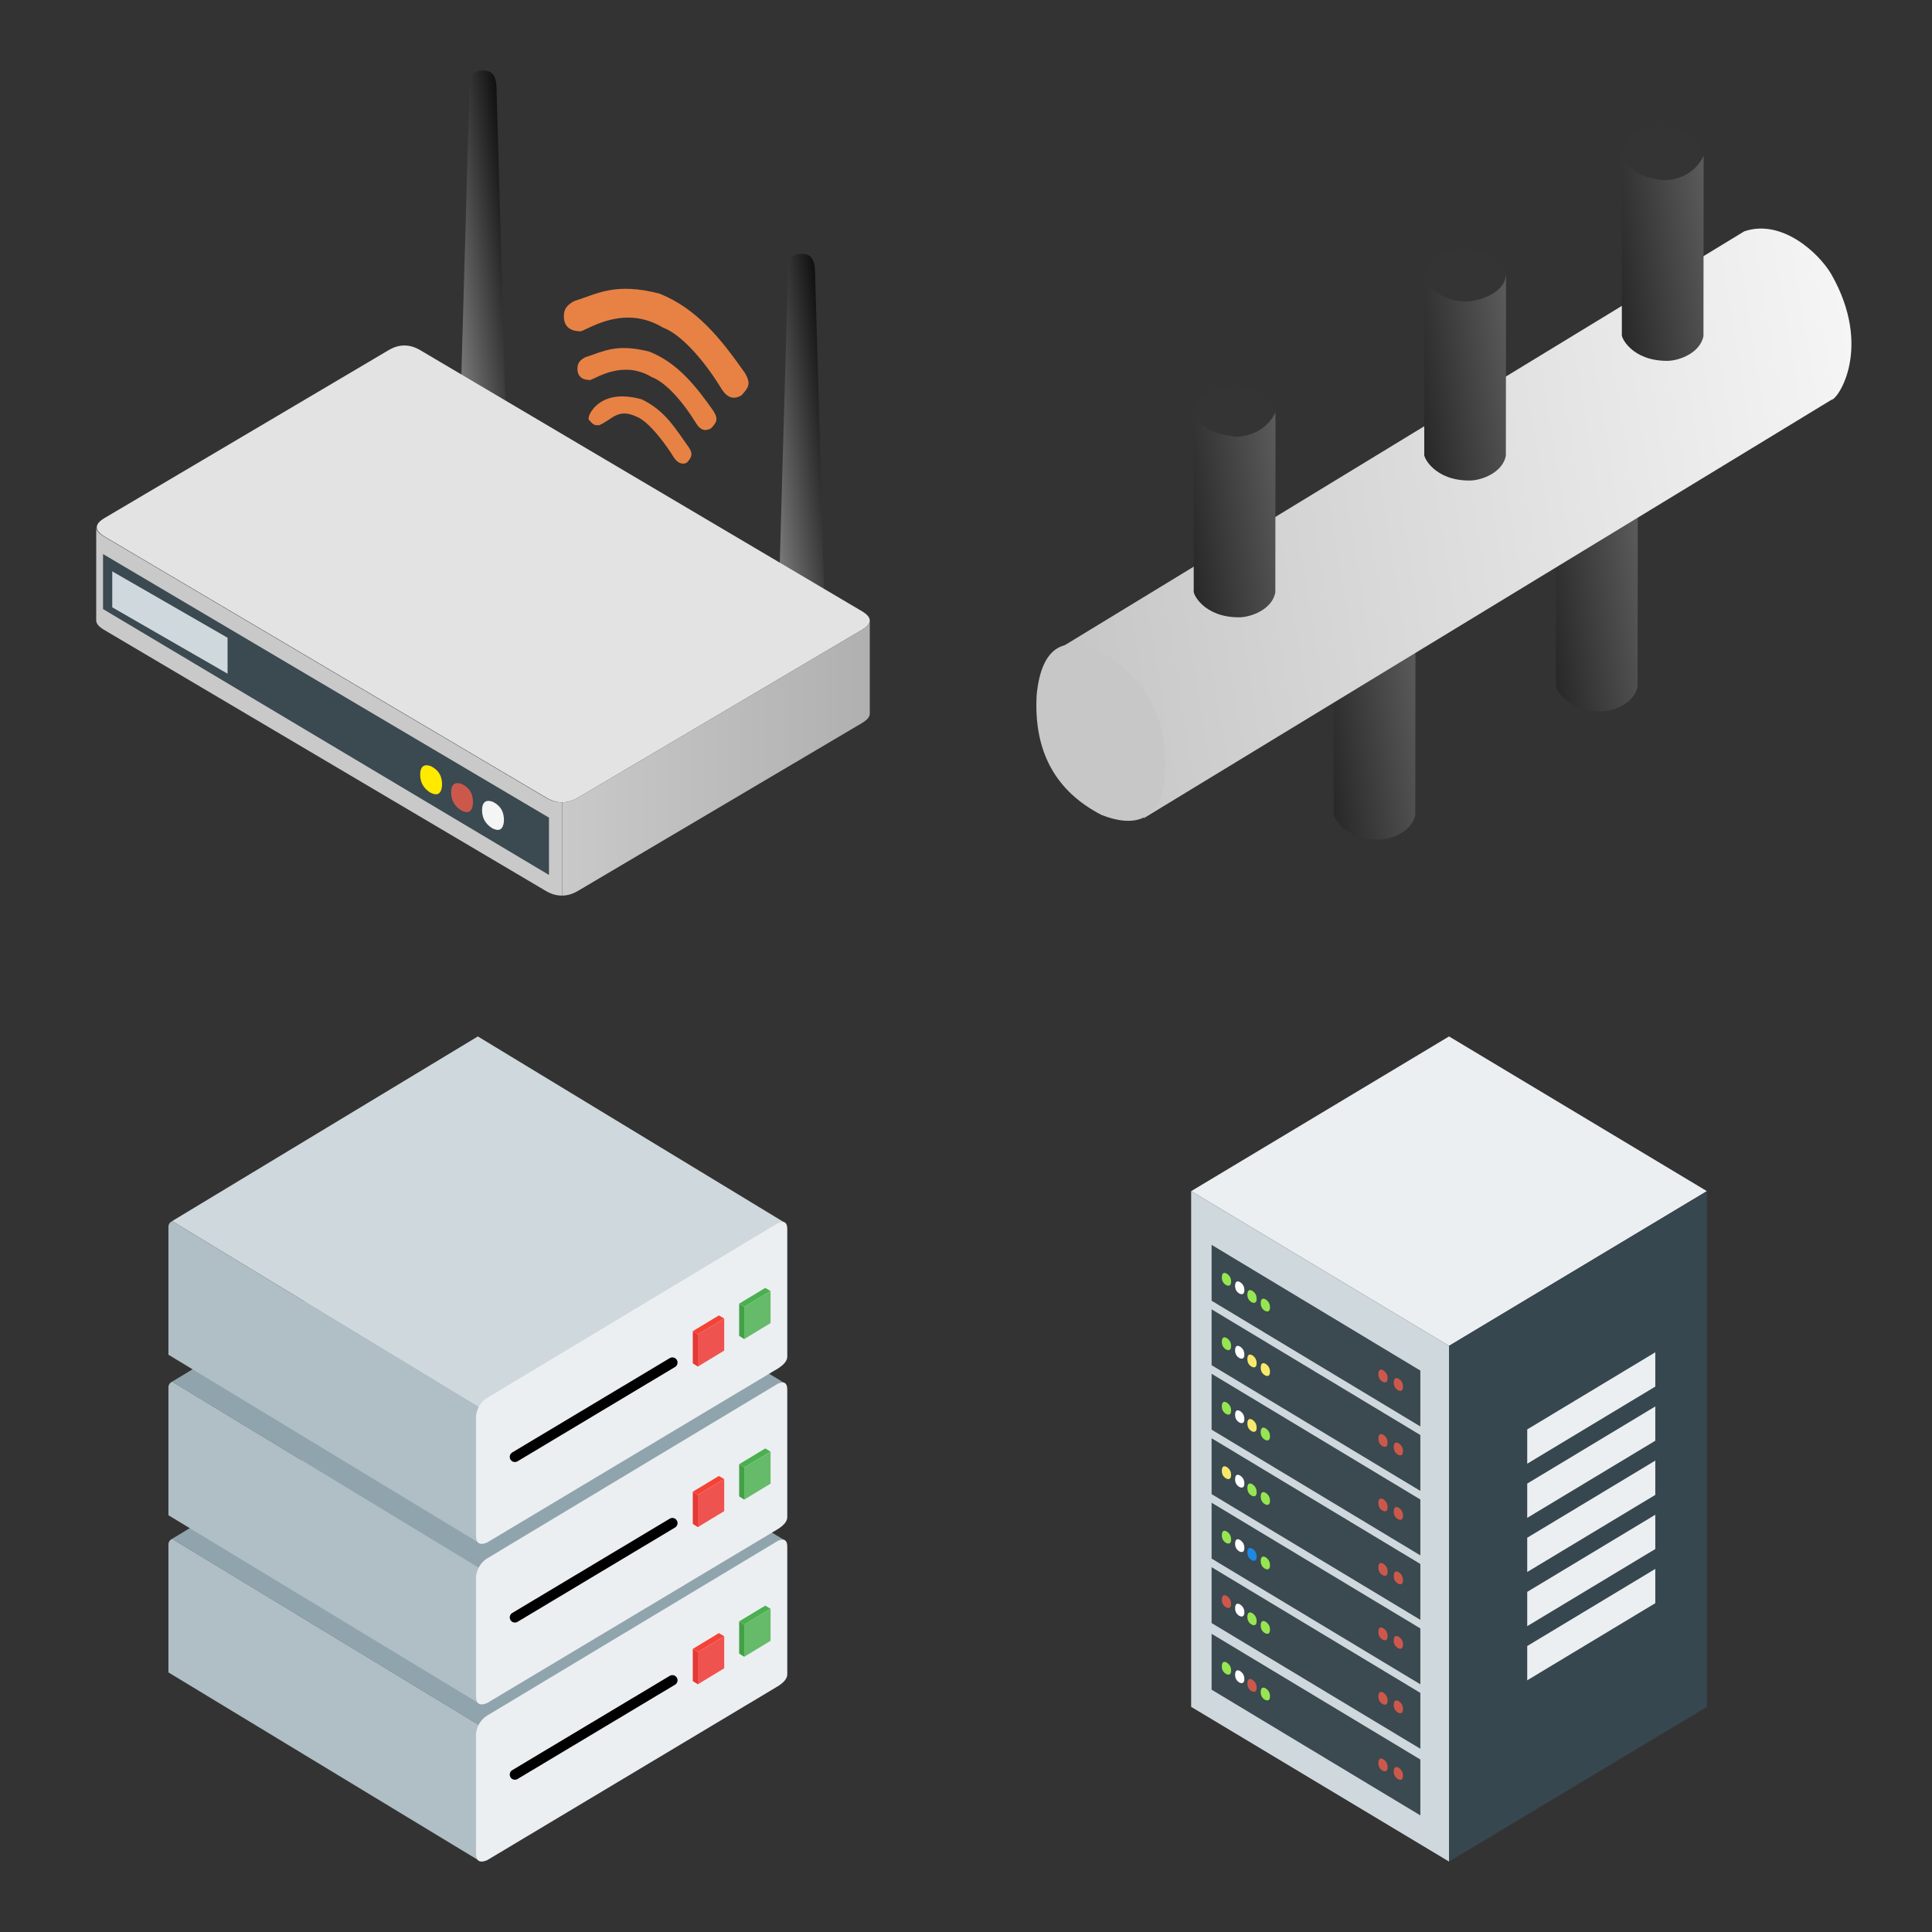 <svg xmlns="http://www.w3.org/2000/svg" xmlns:xlink="http://www.w3.org/1999/xlink" width="148" height="148"><rect width="100%" height="100%" fill="#333333" stroke="none"/><style><![CDATA[.E{fill:#cc584c}.F{fill:#96e652}.G{stroke:none}.H{fill:#3b4950}.I{stroke-linecap:round}.J{fill:#eceff1}.K{stroke-linejoin:round}.L{overflow:visible}.M{fill:#f8e96c}.N{fill:#cfd8dc}.O{fill:url(#F)}.P{fill:#343434}.Q{fill:#b0bec5}.R{stroke-linejoin:miter}.S{fill:#e53935}.T{fill:#f44336}.U{fill:#ef5350}.V{fill:#43a047}.W{fill:#4caf50}.X{fill:#66bb6a}]]></style><g fill="#fff" fill-rule="evenodd" stroke="#000"><svg width="64" height="64" x="5" y="5" viewBox="0 0 76 81"><use xlink:href="#E" x=".5" y=".5" class="I K"/><defs><linearGradient id="A" x1="100%" y1="0%" x2="0%" y2="100%"><stop offset="0%"/><stop offset="100%" stop-color="gray"/></linearGradient><linearGradient id="B" x1="0%" y1="50%" x2="100%" y2="50%"><stop offset="0%" stop-color="#c9c9c9"/><stop offset="100%" stop-color="#b0b0b0"/></linearGradient><path id="C" d="M32.403 70.025q1.002.507 1.123-.647.08-1.347-1.069-1.92-.883-.329-1.03.52-.147 1.347.976 2.047z"/><path id="D" d="M50.838 62.5v-3.121l.491.312v3.121z"/></defs><symbol id="E" class="L"><g class="G"><g fill="url(#A)"><path d="M69.705 20c0-1.231-.102-2.222-1.323-2.222s-1.323.991-1.323 2.222l-.882 31.111h4.412z"/><path d="M38.823 2.222C38.823.991 38.722 0 37.5 0s-1.324.991-1.324 2.222l-.882 31.111h4.412z"/></g><path d="M31.41 27.119q-1.53-.904-3.059 0L.82 43.39q-1.529.904 0 1.808l42.826 25.311q1.529.904 3.059 0l27.531-16.271q1.529-.904 0-1.808L31.41 27.119" fill="#e3e3e3"/><path d="M45.175 70.96q.765 0 1.529-.452l27.531-16.271q.765-.452.765-.904v9.04q0 .452-.765.904L46.704 79.548Q45.94 80 45.175 80z" fill="url(#B)"/><path d="M45.175 70.96q-.792.017-1.584-.451L.765 45.198Q0 44.746 0 44.294v9.04q0 .452.765.904l42.826 25.311q.792.468 1.584.451z" fill="#c9c9c9"/><path d="M43.897 72.445V78L.662 52.222v-5.333z" class="H"/><use xlink:href="#C" fill="#ffea00"/><use xlink:href="#C" x="3" y="1.727" class="E"/><use xlink:href="#C" x="6" y="3.453" fill="#f5f5f5"/><path d="M47.403 27.815c1.744-.551 2.99-1.377 6.229-.551 2.741 1.101 4.485 3.304 6.229 5.782.498.826.249 1.101-.249 1.652-.498.275-.997.275-1.495-.551-.997-1.652-2.741-3.855-4.236-4.405-2.741-1.652-5.233 0-5.98.275-.997 0-1.246-.551-1.246-1.101s.249-.826.748-1.101zm.845 4.907c1.029-1.117 2.574-1.397 4.633-.838 2.316 1.117 3.267 2.843 4.633 4.749.39.635.133.973-.257 1.397-.39.212-.897.077-1.287-.559-.78-1.27-2.433-3.487-3.603-3.91-1.802-.838-2.316.279-3.603.838-.515 0-.515 0-1.029-.559 0-.423.187-.692.515-1.117zM46.33 22.367c2.317-.732 3.972-1.829 8.276-.732 3.641 1.463 5.959 4.389 8.276 7.682.662 1.097.331 1.463-.331 2.195-.662.366-1.324.366-1.986-.731-1.324-2.195-3.641-5.121-5.627-5.853-3.641-2.195-6.952 0-7.945.366-1.324 0-1.655-.732-1.655-1.463s.331-1.097.993-1.463z" fill="#e78244"/><path d="M12.735 55.003v3.486l-11.18-6.436v-3.486z" class="N"/></g></symbol></svg><svg width="64" height="64" x="79" y="5" viewBox="0 0 82 71"><use xlink:href="#I" x=".5" y=".5" class="I K"/><defs><linearGradient id="F" x1="0%" y1="0%" x2="100%" y2="100%"><stop offset="0%" stop-color="gray"/><stop offset="100%"/></linearGradient><linearGradient id="G" x1="100%" y1="44%" x2="0%" y2="56%"><stop offset="0%" stop-color="#f5f5f5"/><stop offset="100%" stop-color="#c7c7c7"/></linearGradient><path id="H" d="M22.159 29.855q2.491-1.657.034-3.447-2.949-1.95-5.787-.041-1.926 1.613-.197 3.065 2.86 2.105 5.95.423z"/></defs><symbol id="I" class="L"><g class="G"><g class="O"><path d="M3.016.406Q.336-.923.014 2.1-.2 5.629 2.872 7.132q2.36.861 2.753-1.362.393-3.529-2.609-5.364z" transform="matrix(-.5 .866 -.866 -.5 59.573 36.426)"/><path d="M19.175 7.152l-15.253 8.82c.8-1.053 1.266-2.172.096-4.852C3.47 10.217 2.189 8.797 0 8.955L15.34.118c1.644-.541 3.287.902 3.835 1.803 1.826 3.066.274 5.23 0 5.23z" transform="matrix(-.5 .866 -.866 -.5 66.782 41.767)"/><path d="M2.424.327Q.262-.745.002 1.694q-.075 2.82 2.305 4.06 1.904.695 2.221-1.099.317-2.847-2.105-4.327z" transform="matrix(-.5 .866 -.866 -.5 58.7 36.396)"/><path d="M3.016.406Q.336-.923.014 2.1-.2 5.629 2.872 7.132q2.36.861 2.753-1.362.393-3.529-2.609-5.364z" transform="matrix(-.5 .866 -.866 -.5 37.755 49.012)"/><path d="M19.175 7.152l-15.253 8.82c.8-1.053 1.266-2.172.096-4.852C3.47 10.217 2.189 8.797 0 8.955L15.34.118c1.644-.541 3.287.902 3.835 1.803 1.826 3.066.274 5.23 0 5.23z" transform="matrix(-.5 .866 -.866 -.5 44.964 54.354)"/><path d="M2.424.327Q.262-.745.002 1.694q-.075 2.82 2.305 4.06 1.904.695 2.221-1.099.317-2.847-2.105-4.327z" transform="matrix(-.5 .866 -.866 -.5 36.882 48.982)"/></g><path d="M78.042 26.831L10.505 67.924c1.787-2.475 2.616-5.45 0-11.747-1.224-2.119-3.189-5.406-8.081-5.035l67.048-40.838c3.673-1.271 7.346 2.119 8.57 4.238 4.081 7.204.612 12.289 0 12.289z" fill="url(#G)"/><path d="M6.74 51.786Q.75 48.664.031 55.767-.448 64.06 6.417 67.592q5.273 2.024 6.152-3.201.879-8.292-5.83-12.605z" fill="#c7c7c7"/><use xlink:href="#H" class="P"/></g><g class="G O"><path d="M19.175 7.152l-15.253 8.82c.8-1.053 1.266-2.172.096-4.852C3.47 10.217 2.189 8.797 0 8.955L15.34.118c1.644-.541 3.287.902 3.835 1.803 1.826 3.066.274 5.23 0 5.23z" transform="matrix(-.5 .866 -.866 -.5 31.226 32.537)"/><path d="M19.175 7.152l-15.253 8.82c.8-1.053 1.266-2.172.096-4.852C3.47 10.217 2.189 8.797 0 8.955L15.34.118c1.644-.541 3.287.902 3.835 1.803 1.826 3.066.274 5.23 0 5.23z" transform="matrix(-.5 .866 -.866 -.5 53.853 19.112)"/></g><g class="G"><path d="M64 4.708q3-2 .213-3.722-2.949-1.95-5.787-.041-1.905 1.811-.175 3.263 3.571 2.525 5.75.5z" class="P"/><path d="M19.175 7.152l-15.253 8.82c.8-1.053 1.266-2.172.096-4.852C3.47 10.217 2.189 8.797 0 8.955L15.34.118c1.644-.541 3.287.902 3.835 1.803 1.826 3.066.274 5.23 0 5.23z" transform="matrix(-.5 .866 -.866 -.5 73.247 7.365)" class="O"/><use xlink:href="#H" x="22.626" y="-13.425" class="P"/></g></symbol></svg><svg width="64" height="64" x="5" y="79" viewBox="0 0 62 81"><use xlink:href="#J" x=".5" y=".5" class="I K"/><symbol id="J" class="L"><g class="G"><path d="M.359 48.708L30 30.803l29.82 18.095-29.641 17.905z" fill="#90a4ae"/><path d="M0 61.659l30.18 18.286V66.802L.359 48.707q-.359.19-.359.571z" class="Q"/><path d="M29.82 79.184V67.564q.18-1.143 1.078-1.714l28.204-16.952q.898-.381.898.571V61.85q0 .571-.898 1.143L30.898 79.869q-1.078.457-1.078-.686z" class="J"/></g><path d="M33.593 71.565l15.269-9.143" fill="none" class="I R"/><g class="G"><use xlink:href="#D" class="S"/><use xlink:href="#K" class="T"/><use xlink:href="#L" class="U"/><use xlink:href="#D" x="4.496" y="-2.666" class="V"/><use xlink:href="#K" x="4.496" y="-2.666" class="W"/><use xlink:href="#L" x="4.496" y="-2.667" class="X"/><path d="M.359 33.47L30 15.565 59.82 33.66 30.179 51.565z" fill="#90a4ae"/><path d="M0 46.421l30.18 18.286V51.564L.359 33.469Q0 33.659 0 34.04z" class="Q"/><path d="M29.82 63.946V52.326q.18-1.143 1.078-1.714L59.101 33.66q.898-.381.898.571v12.381q0 .571-.898 1.143L30.898 64.631q-1.078.457-1.078-.686z" class="J"/></g><path d="M33.593 56.327l15.269-9.143" fill="none" class="I R"/><g class="G"><use xlink:href="#D" y="-15.238" class="S"/><use xlink:href="#K" y="-15.238" class="T"/><use xlink:href="#L" y="-15.239" class="U"/><use xlink:href="#D" x="4.496" y="-17.905" class="V"/><use xlink:href="#K" x="4.496" y="-17.904" class="W"/><use xlink:href="#L" x="4.496" y="-17.905" class="X"/><path d="M.359 17.905L30 0l29.82 18.095L30.179 36z" class="N"/><path d="M0 30.857l30.18 18.286V36L.359 17.905q-.359.19-.359.571z" class="Q"/><path d="M29.82 48.381V36.761q.18-1.143 1.078-1.714l28.204-16.952q.898-.381.898.571v12.381q0 .571-.898 1.143L30.898 49.066q-1.078.457-1.078-.686z" class="J"/></g><path d="M33.593 40.762l15.269-9.143" fill="none" class="I R"/><g class="G"><use xlink:href="#D" y="-30.803" class="S"/><use xlink:href="#K" y="-30.802" class="T"/><use xlink:href="#L" y="-30.803" class="U"/><path d="M55.334 29.031V25.91l.491.312v3.121z" class="V"/><use xlink:href="#K" x="4.496" y="-33.469" class="W"/><use xlink:href="#L" x="4.496" y="-33.47" class="X"/></g></symbol><defs><path id="K" d="M53.369 57.85l-2.531 1.529.491.312 2.558-1.534z"/><path id="L" d="M53.887 61.261v-3.103l-2.558 1.534v3.121z"/></defs></svg><svg width="64" height="64" x="79" y="79" viewBox="0 0 51 81"><use xlink:href="#M" x=".5" y=".5" class="I K"/><symbol id="M" class="L"><g class="G"><path d="M0 15l25 15 25-15L25 0z" class="J"/><path d="M0 15l25 15v50L0 65z" class="N"/><path d="M50 65L25 80V30l25-15z" fill="#37474f"/><path d="M22.222 32.396v5.417L1.984 25.625v-5.417z" class="H"/><use xlink:href="#N" class="F"/><use xlink:href="#N" x="14.191" y="8.532" class="E"/><use xlink:href="#N" x="-2.476" y="-1.666" class="F"/><use xlink:href="#N" x="-1.19" y="-.843"/><use xlink:href="#N" x="1.294" y=".834" class="F"/><use xlink:href="#N" x="12.699" y="7.709" class="E"/><path d="M22.222 38.646v5.417L1.984 31.875v-5.417z" class="H"/><use xlink:href="#N" y="6.25" class="M"/><use xlink:href="#N" x="14.191" y="14.782" class="E"/><use xlink:href="#N" x="-2.476" y="4.583" class="F"/><use xlink:href="#N" x="-1.19" y="5.407"/><use xlink:href="#N" x="1.294" y="7.084" class="M"/><use xlink:href="#N" x="12.699" y="13.959" class="E"/><path d="M22.222 44.896v5.417L1.984 38.125v-5.417z" class="H"/><use xlink:href="#N" y="12.5" class="M"/><use xlink:href="#N" x="14.191" y="21.032" class="E"/><use xlink:href="#N" x="-2.476" y="10.834" class="F"/><use xlink:href="#N" x="-1.19" y="11.657"/><use xlink:href="#N" x="1.294" y="13.334" class="F"/><use xlink:href="#N" x="12.699" y="20.209" class="E"/><path d="M22.222 51.146v5.417L1.984 44.375v-5.417z" class="H"/><use xlink:href="#N" y="18.75" class="F"/><use xlink:href="#N" x="14.191" y="27.282" class="E"/><use xlink:href="#N" x="-2.476" y="17.084" class="M"/><use xlink:href="#N" x="-1.19" y="17.907"/><use xlink:href="#N" x="1.294" y="19.584" class="F"/><use xlink:href="#N" x="12.699" y="26.459" class="E"/><path d="M22.222 57.396v5.417L1.984 50.625v-5.417z" class="H"/><use xlink:href="#N" y="25" fill="#1e88e5"/><use xlink:href="#N" x="14.191" y="33.532" class="E"/><use xlink:href="#N" x="-2.476" y="23.333" class="F"/><use xlink:href="#N" x="-1.19" y="24.157"/><use xlink:href="#N" x="1.294" y="25.834" class="F"/><use xlink:href="#N" x="12.699" y="32.709" class="E"/><path d="M22.222 63.646v5.417L1.984 56.875v-5.417z" class="H"/><use xlink:href="#N" y="31.25" class="F"/><g class="E"><use xlink:href="#N" x="14.191" y="39.782"/><use xlink:href="#N" x="-2.476" y="29.584"/></g><use xlink:href="#N" x="-1.19" y="30.407"/><use xlink:href="#N" x="1.294" y="32.083" class="F"/><use xlink:href="#N" x="12.699" y="38.958" class="E"/><path d="M22.222 70.105v5.417L1.984 63.334v-5.417z" class="H"/><g class="E"><use xlink:href="#N" y="37.708"/><use xlink:href="#N" x="14.191" y="46.24"/></g><use xlink:href="#N" x="-2.476" y="36.042" class="F"/><use xlink:href="#N" x="-1.19" y="36.865"/><use xlink:href="#N" x="1.294" y="38.542" class="F"/><use xlink:href="#N" x="12.699" y="45.417" class="E"/><path d="M32.584 38.102v3.323L45 33.948v-3.323zm0 5.25v3.323L45 39.198v-3.323zm0 5.25v3.323L45 44.448v-3.323zm0 5.25v3.323L45 49.698v-3.323zm0 5.25v3.323L45 54.948v-3.323z" class="J"/></g></symbol><defs><path id="N" d="M5.929 24.661q-.424-.224-.475.285-.034.594.452.847.373.145.436-.229.062-.594-.413-.902z"/></defs></svg></g></svg>